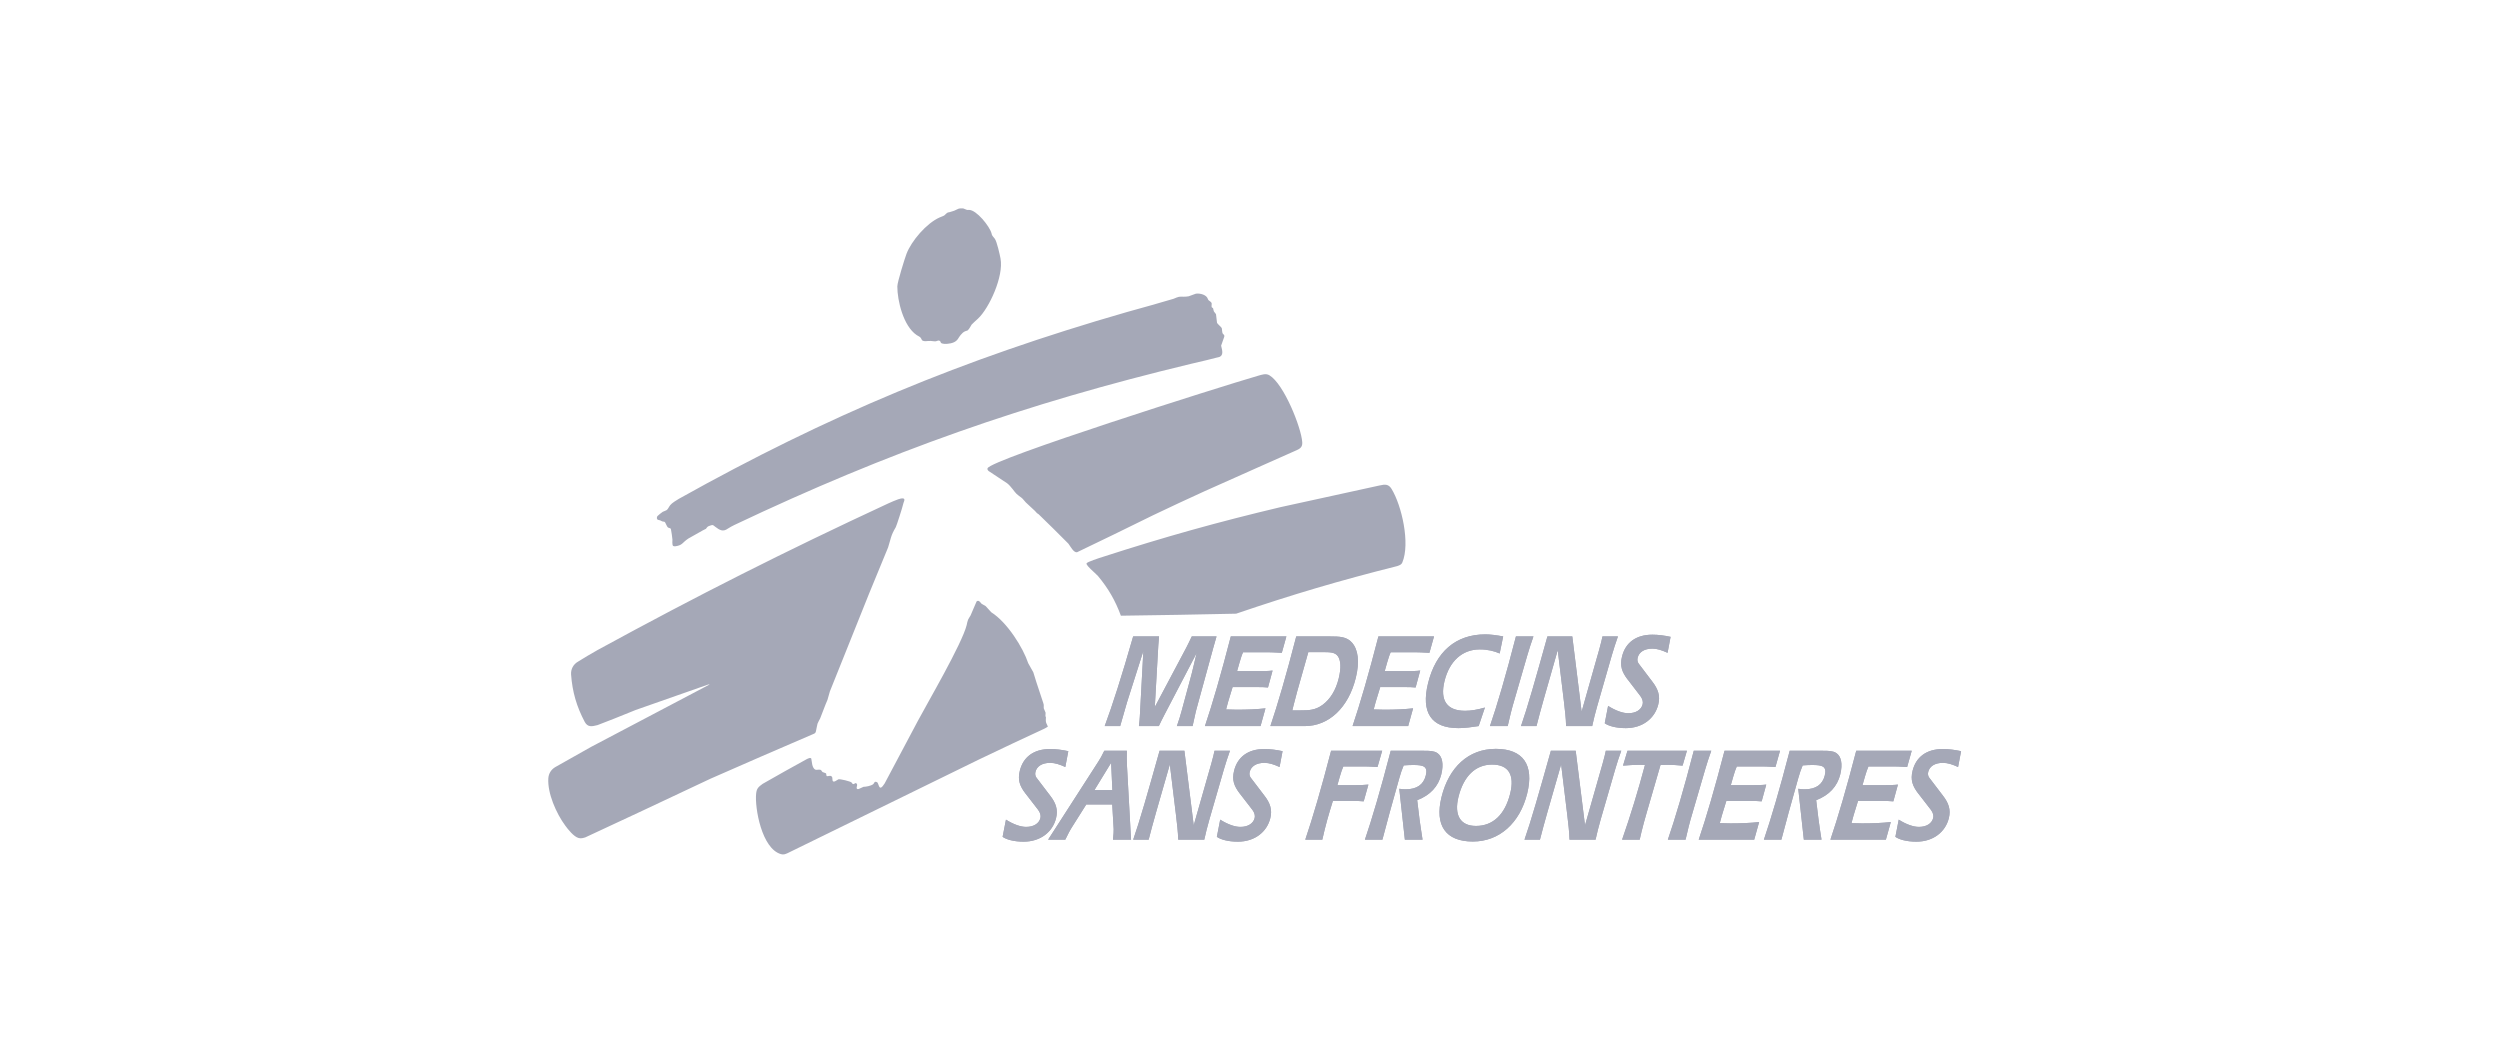 <svg width="228" height="96" viewBox="0 0 228 96" fill="none" xmlns="http://www.w3.org/2000/svg">
<path fill-rule="evenodd" clip-rule="evenodd" d="M95.567 66.272C95.574 66.257 95.452 66.023 95.413 65.927C95.369 65.816 95.372 65.535 95.386 65.473C95.402 65.397 95.374 65.394 95.343 65.308C95.332 65.279 95.366 65.091 95.358 65C95.355 64.959 95.201 64.655 95.19 64.593C95.178 64.533 95.199 64.388 95.19 64.285C95.184 64.229 95.172 64.183 95.152 64.132L94.508 62.184L94.238 61.312C94.215 61.241 93.795 60.556 93.771 60.48C93.312 59.087 91.873 56.766 90.403 55.838C90.354 55.808 89.956 55.323 89.892 55.276C89.808 55.214 89.558 55.1 89.52 55.063C89.408 54.957 89.325 54.759 89.149 54.803C89.111 54.812 89.082 54.831 89.06 54.863C89.023 54.91 88.588 55.997 88.516 56.129C88.437 56.27 88.334 56.411 88.293 56.505C88.232 56.676 88.193 56.825 88.162 57.004C87.736 58.717 84.533 64.192 83.719 65.726L80.68 71.449C80.122 72.337 80.179 71.423 79.981 71.334C79.71 71.213 79.769 71.422 79.612 71.534C79.42 71.672 78.947 71.763 78.753 71.757C78.724 71.757 78.404 71.931 78.318 71.955C78.216 71.986 78.13 71.964 78.124 71.855C78.121 71.808 78.162 71.676 78.171 71.602C78.178 71.537 78.156 71.494 78.109 71.449C78.043 71.384 78.018 71.426 77.893 71.487C77.775 71.546 77.762 71.496 77.678 71.379C77.587 71.253 76.576 71.023 76.465 71.073C76.32 71.138 76.061 71.381 75.952 71.234C75.909 71.176 75.926 71.032 75.906 70.926C75.891 70.837 75.823 70.77 75.733 70.758C75.56 70.75 75.418 70.831 75.385 70.758C75.33 70.639 75.385 70.571 75.315 70.52C75.281 70.495 75.056 70.436 75.024 70.412C74.934 70.345 74.936 70.259 74.839 70.212C74.819 70.203 74.799 70.198 74.778 70.197C74.56 70.179 74.445 70.242 74.334 70.179C74.207 70.107 74.129 69.939 74.079 69.743C74.041 69.592 74.007 69.21 73.987 69.177C73.973 69.152 73.932 69.136 73.902 69.13C73.829 69.116 73.682 69.184 73.609 69.215C73.482 69.269 69.674 71.403 69.557 71.485C69.151 71.775 69.007 71.922 68.959 72.383C68.825 73.664 69.463 77.408 71.23 77.899C71.466 77.964 71.61 77.902 71.828 77.807L89.325 69.245C89.918 68.949 95.022 66.545 95.157 66.498C95.225 66.474 95.555 66.289 95.564 66.269L95.567 66.272ZM64.693 62.413C64.693 62.413 64.693 62.426 64.687 62.437C64.675 62.455 64.65 62.464 64.629 62.47C64.561 62.49 54.715 67.709 53.907 68.117L50.651 69.953C50.266 70.176 50.038 70.539 50.007 70.982C49.919 72.322 50.719 74.178 51.565 75.314C51.795 75.625 52.325 76.309 52.77 76.427C53.001 76.488 53.182 76.427 53.384 76.367C53.487 76.335 63.524 71.632 64.796 71.018C68.078 69.574 70.855 68.367 74.151 66.953C74.325 66.882 74.374 66.851 74.411 66.7C74.46 66.512 74.517 66.118 74.557 66.001C74.589 65.905 74.715 65.684 74.802 65.51C74.872 65.37 75.122 64.639 75.294 64.236C75.353 64.098 75.415 63.972 75.463 63.837C75.542 63.618 75.615 63.246 75.686 63.055L79.262 54.133L80.996 49.921C81.257 49.094 81.227 48.869 81.695 48.08C81.768 47.957 82.329 46.191 82.347 46.054C82.382 45.807 82.614 45.515 82.373 45.457C82.264 45.431 82.04 45.492 81.918 45.534C81.595 45.654 81.326 45.766 81.013 45.91C71.542 50.308 63.665 54.28 54.5 59.282C53.865 59.64 53.336 59.955 52.717 60.34C52.288 60.586 52.053 61.019 52.082 61.512C52.2 63.105 52.585 64.436 53.333 65.848C53.599 66.319 53.944 66.274 54.491 66.131C54.611 66.101 57.122 65.105 57.974 64.75L64.552 62.441C64.602 62.426 64.646 62.417 64.697 62.411L64.693 62.413ZM99.088 51.38C99.057 51.499 99.385 51.816 99.459 51.891C99.685 52.11 100.039 52.42 100.136 52.533C101.081 53.669 101.715 54.768 102.225 56.153C102.23 56.169 112.672 55.985 112.738 55.968C117.836 54.228 122.204 52.938 127.429 51.627C127.658 51.545 127.811 51.492 127.89 51.305C128.627 49.556 127.835 46.094 126.908 44.585C126.639 44.149 126.333 44.152 125.795 44.279C124.775 44.519 118.399 45.882 116.786 46.251C111.047 47.614 106.246 48.957 100.632 50.77C100.241 50.893 99.122 51.251 99.089 51.384L99.088 51.38ZM90.063 42.706C90.021 42.818 90.113 42.915 90.171 42.963C90.257 43.039 91.716 43.968 91.852 44.076C91.951 44.155 92.029 44.228 92.113 44.322C92.543 44.802 92.549 44.948 92.934 45.227C93.35 45.528 93.166 45.395 93.556 45.822C93.68 45.959 94.276 46.471 94.385 46.593C94.54 46.765 94.552 46.799 94.723 46.9C94.778 46.934 97.396 49.524 97.44 49.585C97.65 49.87 97.91 50.4 98.22 50.367C98.266 50.362 104.801 47.184 105.159 46.991C106.811 46.203 108.212 45.548 109.878 44.79C112.538 43.615 117.559 41.35 118.074 41.138C118.547 40.943 118.794 40.803 118.766 40.336C118.681 38.998 117.095 35.018 115.773 34.227C115.449 34.033 115.105 34.163 114.698 34.28C111.272 35.269 90.371 41.89 90.065 42.706H90.063ZM111.382 31.482L111.642 30.741C111.651 30.721 111.656 30.703 111.659 30.681C111.677 30.518 111.583 30.524 111.512 30.421C111.454 30.337 111.444 29.987 111.436 29.96C111.422 29.917 111.404 29.886 111.375 29.852C111.245 29.696 111.045 29.555 110.992 29.438C110.971 29.391 110.921 28.7 110.899 28.656C110.877 28.609 110.79 28.515 110.734 28.438C110.719 28.418 110.71 28.401 110.699 28.38C110.671 28.314 110.648 28.129 110.631 28.107C110.61 28.08 110.533 28.051 110.514 28.027C110.502 28.01 110.493 27.944 110.496 27.895C110.508 27.728 110.537 27.646 110.439 27.551C110.281 27.399 110.204 27.425 110.148 27.245C110.04 26.899 109.467 26.725 109.065 26.784C108.991 26.795 108.563 26.981 108.406 27.022C108.248 27.049 108.113 27.06 107.954 27.06C107.525 27.045 107.522 27.042 107.023 27.251C106.907 27.299 103.324 28.318 102.756 28.464C87.773 32.778 75.522 37.885 61.913 45.492C61.694 45.625 61.279 45.871 61.124 46.071C60.968 46.271 60.936 46.424 60.794 46.524C60.744 46.559 60.569 46.62 60.441 46.677C60.391 46.7 59.983 47.029 59.957 47.069C59.924 47.118 59.871 47.258 59.942 47.359C59.96 47.385 59.996 47.404 60.027 47.413C60.086 47.432 60.154 47.437 60.21 47.458C60.276 47.482 60.339 47.534 60.395 47.55C60.559 47.597 60.586 47.546 60.663 47.651C60.715 47.719 60.829 48.046 60.917 48.104C61.005 48.16 61.127 48.158 61.17 48.219C61.176 48.23 61.181 48.239 61.185 48.249C61.209 48.309 61.326 49.103 61.326 49.209C61.326 49.282 61.282 49.714 61.393 49.791C61.485 49.858 61.717 49.805 61.822 49.776C62.261 49.658 62.239 49.479 62.774 49.117L64.094 48.372C64.173 48.319 64.359 48.252 64.385 48.227C64.415 48.192 64.438 48.16 64.462 48.119C64.549 47.996 64.67 47.963 64.861 47.904C65.034 47.851 65.041 47.901 65.23 48.042C65.615 48.334 65.93 48.54 66.38 48.21C66.582 48.083 66.757 47.984 66.971 47.88C81.028 41.211 93.497 36.812 108.626 33.18C108.902 33.128 111.188 32.572 111.242 32.543C111.571 32.369 111.486 31.999 111.375 31.567C111.365 31.527 111.366 31.518 111.38 31.479L111.382 31.482ZM81.836 26.125C81.836 27.401 82.374 29.725 83.601 30.559C83.74 30.653 83.898 30.703 83.977 30.819C84.092 30.991 84.046 31.044 84.2 31.088C84.436 31.156 84.463 31.085 84.897 31.095C84.962 31.097 85.262 31.145 85.352 31.126C85.499 31.095 85.585 31.01 85.705 31.088C85.779 31.136 85.758 31.165 85.805 31.248C85.882 31.386 86.29 31.367 86.402 31.356C86.825 31.315 87.189 31.207 87.394 30.865C87.454 30.763 87.709 30.346 88.009 30.216C88.168 30.146 88.199 30.175 88.267 30.117C88.405 29.999 88.561 29.678 88.612 29.605C88.658 29.541 88.995 29.244 89.198 29.055C90.204 28.116 91.555 25.204 91.247 23.575C91.18 23.225 90.927 22.071 90.733 21.783C90.65 21.659 90.504 21.536 90.457 21.399C90.444 21.36 90.439 21.319 90.427 21.277C90.239 20.611 89.055 19.15 88.384 19.144C88.315 19.144 88.253 19.154 88.193 19.144C88.135 19.135 87.911 19.021 87.839 19.006C87.77 18.991 87.459 19.006 87.394 19.044C87.139 19.183 86.909 19.273 86.627 19.342C86.498 19.374 86.448 19.362 86.354 19.432C86.267 19.495 86.186 19.602 86.105 19.659C86.06 19.692 85.841 19.767 85.705 19.826C84.497 20.355 83.122 21.971 82.673 23.147C82.519 23.554 81.836 25.73 81.836 26.125Z" fill="#A5A8B7"/>
<path d="M106.173 65.23L109.132 59.561C109.03 60.017 108.93 60.425 108.839 60.796L108.673 61.475L107.771 64.811C107.666 65.194 107.531 65.662 107.332 66.219H108.765C108.871 65.7 108.971 65.255 109.056 64.909C109.105 64.712 109.158 64.538 109.191 64.403L110.472 59.734C110.561 59.412 110.708 58.856 110.949 58.04H108.692C108.494 58.472 108.315 58.818 108.177 59.091L105.319 64.477L105.638 58.856C105.645 58.782 105.66 58.51 105.704 58.04H103.344C102.316 61.635 101.44 64.365 100.749 66.219H102.16C102.429 65.255 102.638 64.527 102.789 64.033L104.273 59.376L103.952 65.343C103.94 65.602 103.908 65.899 103.87 66.22H105.685C105.842 65.875 106.003 65.553 106.174 65.232L106.173 65.23ZM109.891 66.219H114.962L115.411 64.6C114.638 64.686 113.763 64.724 112.784 64.724C112.423 64.724 112.106 64.712 111.821 64.7L111.864 64.527C111.951 64.169 112.055 63.836 112.153 63.514L112.414 62.662H114.671C114.991 62.662 115.32 62.662 115.641 62.699L116.061 61.154C115.678 61.204 115.297 61.204 114.904 61.204H112.823L113.048 60.413C113.166 60.017 113.261 59.709 113.367 59.487H115.697C115.852 59.487 116.261 59.499 116.901 59.537L117.319 58.042H112.249C111.365 61.475 110.57 64.206 109.89 66.22L109.891 66.219ZM115.858 66.219H118.991C121.208 66.219 122.983 64.527 123.651 61.809C124.009 60.351 123.867 59.252 123.303 58.61C122.828 58.066 122.175 58.042 121.309 58.042H118.217C117.301 61.6 116.498 64.33 115.858 66.22V66.219ZM117.859 64.786L117.974 64.316C118.08 63.884 118.191 63.477 118.305 63.057L119.319 59.474H120.577C121.268 59.474 121.741 59.474 122.004 59.832C122.289 60.228 122.323 60.919 122.087 61.883C121.823 62.958 121.314 63.774 120.609 64.292C119.945 64.774 119.354 64.786 118.591 64.786H117.859ZM123.354 66.219H128.425L128.874 64.6C128.101 64.686 127.226 64.724 126.247 64.724C125.886 64.724 125.569 64.712 125.284 64.7L125.326 64.527C125.414 64.169 125.517 63.836 125.616 63.514L125.877 62.662H128.134C128.454 62.662 128.783 62.662 129.104 62.699L129.524 61.154C129.14 61.204 128.76 61.204 128.367 61.204H126.286L126.51 60.413C126.629 60.017 126.724 59.709 126.83 59.487H129.16C129.315 59.487 129.724 59.499 130.364 59.537L130.782 58.042H125.711C124.828 61.475 124.033 64.206 123.353 66.22L123.354 66.219ZM136.77 59.597L137.09 58.04C136.429 57.918 135.888 57.855 135.465 57.855C132.765 57.855 130.944 59.437 130.236 62.315C129.585 64.971 130.52 66.404 133.005 66.404C133.602 66.404 134.222 66.317 134.854 66.219L135.424 64.527C134.757 64.724 134.155 64.824 133.62 64.824C131.96 64.824 131.305 63.886 131.739 62.118C132.187 60.29 133.365 59.227 134.952 59.227C135.674 59.227 136.276 59.376 136.769 59.597H136.77ZM139.85 58.04H138.253C137.332 61.623 136.528 64.353 135.883 66.219H137.502C137.607 65.749 137.707 65.341 137.786 65.021C137.846 64.774 137.895 64.577 137.948 64.404L139.297 59.747C139.452 59.203 139.643 58.636 139.85 58.042V58.04ZM142.826 66.219H145.208C145.29 65.885 145.355 65.576 145.418 65.317C145.512 64.933 145.596 64.638 145.664 64.403L147.004 59.746C147.159 59.202 147.35 58.635 147.557 58.04H146.145C146.105 58.201 146.076 58.362 146.04 58.51C145.913 59.029 145.776 59.499 145.644 59.955L144.245 64.897L143.393 58.04H141.125C140.073 61.821 139.3 64.551 138.715 66.219H140.128C140.323 65.465 140.543 64.613 140.815 63.674L142.064 59.3L142.625 63.945C142.716 64.748 142.813 65.49 142.829 66.217L142.826 66.219ZM148.455 61.982L149.602 63.477C149.796 63.736 149.863 64.007 149.808 64.23C149.687 64.724 149.207 65.046 148.505 65.046C148.02 65.046 147.382 64.835 146.658 64.379L146.352 65.96C146.693 66.207 147.377 66.405 148.273 66.405C149.808 66.405 150.924 65.515 151.236 64.243C151.427 63.466 151.226 62.859 150.695 62.168L149.442 60.513C149.334 60.364 149.307 60.179 149.355 59.982C149.48 59.476 149.949 59.155 150.703 59.155C151.136 59.155 151.573 59.303 152.082 59.538L152.358 58.08C151.781 57.956 151.232 57.883 150.695 57.883C149.19 57.883 148.235 58.624 147.926 59.884C147.72 60.724 147.912 61.28 148.45 61.983L148.455 61.982ZM93.533 72.375L94.679 73.858C94.873 74.115 94.94 74.383 94.885 74.605C94.764 75.094 94.285 75.413 93.585 75.413C93.101 75.413 92.463 75.205 91.743 74.752L91.438 76.319C91.779 76.565 92.461 76.76 93.356 76.76C94.888 76.76 96.001 75.878 96.313 74.617C96.504 73.845 96.303 73.245 95.772 72.56L94.522 70.918C94.414 70.771 94.387 70.588 94.435 70.392C94.559 69.89 95.029 69.572 95.78 69.572C96.212 69.572 96.648 69.719 97.156 69.951L97.43 68.506C96.855 68.383 96.306 68.311 95.771 68.311C94.268 68.311 93.316 69.046 93.007 70.295C92.801 71.127 92.995 71.679 93.532 72.378L93.533 72.375ZM95.589 76.576H97.153C97.387 76.086 97.6 75.681 97.816 75.351L99.068 73.366H101.434L101.566 75.621C101.578 75.78 101.551 76.098 101.505 76.576H103.152L102.78 69.839C102.756 69.398 102.757 68.932 102.77 68.467H100.712C100.5 68.908 100.315 69.239 100.168 69.458L95.59 76.574L95.589 76.576ZM101.333 69.569L101.448 72.055H99.812L101.333 69.569ZM107.454 76.576H109.829C109.911 76.245 109.976 75.939 110.04 75.681C110.134 75.301 110.217 75.008 110.284 74.775L111.621 70.157C111.774 69.618 111.965 69.055 112.173 68.467H110.763C110.724 68.626 110.695 68.785 110.658 68.932C110.531 69.446 110.396 69.912 110.263 70.365L108.867 75.264L108.016 68.467H105.753C104.704 72.214 103.931 74.922 103.347 76.576H104.757C104.953 75.828 105.171 74.984 105.442 74.053L106.688 69.718L107.248 74.323C107.339 75.119 107.436 75.854 107.452 76.577L107.454 76.576ZM113.072 72.375L114.218 73.858C114.412 74.115 114.479 74.383 114.424 74.605C114.303 75.094 113.824 75.413 113.123 75.413C112.64 75.413 112.002 75.205 111.281 74.752L110.977 76.319C111.318 76.565 111.998 76.76 112.894 76.76C114.427 76.76 115.54 75.878 115.852 74.617C116.043 73.845 115.841 73.245 115.311 72.56L114.06 70.918C113.953 70.771 113.925 70.588 113.974 70.392C114.098 69.89 114.568 69.572 115.318 69.572C115.75 69.572 116.187 69.719 116.695 69.951L116.969 68.506C116.393 68.383 115.844 68.311 115.311 68.311C113.809 68.311 112.856 69.046 112.547 70.295C112.341 71.127 112.535 71.679 113.072 72.378V72.375ZM119.04 76.576H120.594C120.659 76.269 120.732 75.975 120.804 75.681C120.962 75.044 121.127 74.456 121.297 73.892L121.558 73.048H123.41C123.729 73.048 124.049 73.048 124.368 73.084L124.799 71.553C124.471 71.59 124.086 71.602 123.645 71.602H121.969L122.193 70.818C122.31 70.427 122.407 70.121 122.513 69.899H124.426C124.581 69.899 124.988 69.912 125.628 69.948L126.056 68.465H121.396C120.513 71.87 119.721 74.578 119.041 76.574L119.04 76.576ZM124.481 76.576H126.075C126.466 75.117 126.68 74.297 126.738 74.102L127.619 70.954C127.732 70.538 127.867 70.159 128.016 69.804C128.34 69.78 128.642 69.767 128.899 69.767C129.856 69.767 130.23 69.915 130.032 70.723C129.826 71.555 129.216 71.984 128.198 71.984C128.002 71.984 127.81 71.972 127.612 71.935L128.122 76.577H129.736C129.535 75.352 129.378 74.152 129.248 72.977C130.431 72.523 131.172 71.728 131.445 70.626C131.684 69.658 131.525 68.972 131.082 68.678C130.791 68.482 130.384 68.47 129.868 68.47H126.833C125.921 71.997 125.117 74.705 124.479 76.579L124.481 76.576ZM134.329 76.747C136.737 76.747 138.612 75.069 139.28 72.363C139.922 69.766 138.918 68.297 136.418 68.297C133.919 68.297 132.136 69.975 131.464 72.695C130.826 75.279 131.84 76.748 134.329 76.748V76.747ZM133.011 72.681C133.484 70.771 134.574 69.73 136.076 69.73C137.578 69.73 138.15 70.66 137.727 72.375C137.251 74.297 136.153 75.326 134.61 75.326C133.191 75.326 132.597 74.359 133.011 72.681ZM143.138 76.576H145.515C145.597 76.245 145.662 75.939 145.726 75.681C145.82 75.301 145.903 75.008 145.97 74.775L147.307 70.157C147.46 69.618 147.651 69.055 147.859 68.467H146.449C146.41 68.626 146.381 68.785 146.345 68.932C146.217 69.446 146.082 69.912 145.949 70.365L144.553 75.264L143.702 68.467H141.439C140.39 72.214 139.617 74.922 139.033 76.576H140.443C140.639 75.828 140.857 74.984 141.128 74.053L142.374 69.718L142.934 74.323C143.025 75.119 143.122 75.854 143.138 76.577V76.576ZM151.438 69.766C151.647 69.754 151.852 69.754 152.069 69.754C152.531 69.754 152.989 69.778 153.45 69.827L153.847 68.467H148.426L148.018 69.827C148.544 69.778 149.055 69.754 149.528 69.754C149.693 69.754 149.857 69.754 150.019 69.766C149.405 72.081 148.709 74.359 147.935 76.576H149.539C149.586 76.342 149.646 76.098 149.71 75.84C149.837 75.326 149.993 74.738 150.184 74.089L151.438 69.766ZM156.066 68.467H154.471C153.553 72.019 152.749 74.726 152.108 76.576H153.723C153.827 76.11 153.927 75.705 154.006 75.387C154.067 75.141 154.115 74.946 154.168 74.775L155.516 70.157C155.669 69.618 155.86 69.055 156.068 68.467H156.066ZM154.922 76.576H159.983L160.432 74.97C159.66 75.057 158.787 75.093 157.809 75.093C157.449 75.093 157.133 75.081 156.848 75.069L156.891 74.897C156.979 74.543 157.08 74.212 157.18 73.892L157.441 73.048H159.694C160.012 73.048 160.343 73.048 160.662 73.084L161.082 71.553C160.7 71.602 160.32 71.602 159.929 71.602H157.85L158.075 70.818C158.193 70.427 158.289 70.121 158.395 69.899H160.719C160.873 69.899 161.281 69.912 161.921 69.948L162.339 68.465H157.277C156.395 71.87 155.602 74.578 154.923 76.574L154.922 76.576ZM160.867 76.576H162.462C162.853 75.117 163.067 74.297 163.124 74.102L164.005 70.954C164.119 70.538 164.254 70.159 164.402 69.804C164.727 69.78 165.028 69.767 165.286 69.767C166.243 69.767 166.618 69.915 166.418 70.723C166.212 71.555 165.603 71.984 164.584 71.984C164.389 71.984 164.196 71.972 163.999 71.935L164.508 76.577H166.123C165.921 75.352 165.767 74.152 165.635 72.977C166.817 72.523 167.558 71.728 167.831 70.626C168.071 69.658 167.912 68.972 167.469 68.678C167.178 68.482 166.77 68.47 166.255 68.47H163.22C162.307 71.997 161.504 74.705 160.866 76.579L160.867 76.576ZM166.931 76.576H171.992L172.441 74.97C171.67 75.057 170.796 75.093 169.819 75.093C169.459 75.093 169.142 75.081 168.857 75.069L168.9 74.897C168.988 74.543 169.089 74.212 169.189 73.892L169.45 73.048H171.703C172.021 73.048 172.35 73.048 172.672 73.084L173.091 71.553C172.709 71.602 172.329 71.602 171.938 71.602H169.86L170.084 70.818C170.202 70.427 170.298 70.121 170.404 69.899H172.729C172.884 69.899 173.292 69.912 173.931 69.948L174.35 68.465H169.288C168.406 71.87 167.613 74.578 166.934 76.574L166.931 76.576ZM174.953 72.375L176.099 73.858C176.293 74.115 176.36 74.383 176.305 74.605C176.184 75.094 175.703 75.413 175.005 75.413C174.521 75.413 173.883 75.205 173.163 74.752L172.858 76.319C173.199 76.565 173.881 76.76 174.776 76.76C176.308 76.76 177.421 75.878 177.733 74.617C177.924 73.845 177.723 73.245 177.192 72.56L175.941 70.918C175.834 70.771 175.806 70.588 175.855 70.392C175.979 69.89 176.449 69.572 177.2 69.572C177.632 69.572 178.068 69.719 178.576 69.951L178.85 68.506C178.274 68.383 177.726 68.311 177.19 68.311C175.688 68.311 174.736 69.046 174.427 70.295C174.221 71.127 174.413 71.679 174.951 72.378L174.953 72.375Z" fill="#A5A8B7"/>
<path fill-rule="evenodd" clip-rule="evenodd" d="M95.59 76.576H97.155C97.388 76.086 97.602 75.681 97.817 75.351L99.069 73.366H101.436L101.567 75.621C101.58 75.78 101.552 76.098 101.507 76.576H103.153L102.782 69.839C102.757 69.398 102.759 68.932 102.771 68.467H100.714C100.502 68.908 100.317 69.239 100.17 69.458L95.592 76.574L95.59 76.576ZM101.334 69.569L101.449 72.055H99.814L101.334 69.569ZM106.173 65.23L109.132 59.561C109.03 60.017 108.93 60.425 108.839 60.796L108.673 61.475L107.771 64.811C107.666 65.194 107.531 65.662 107.332 66.219H108.765C108.871 65.7 108.971 65.255 109.056 64.909C109.105 64.712 109.158 64.538 109.191 64.403L110.472 59.734C110.561 59.412 110.708 58.856 110.949 58.04H108.692C108.494 58.472 108.315 58.818 108.177 59.091L105.319 64.477L105.638 58.856C105.645 58.782 105.66 58.51 105.704 58.04H103.344C102.316 61.635 101.44 64.365 100.749 66.219H102.16C102.429 65.255 102.638 64.527 102.789 64.033L104.273 59.376L103.952 65.343C103.94 65.602 103.908 65.899 103.87 66.22H105.685C105.842 65.875 106.003 65.553 106.174 65.232L106.173 65.23ZM109.891 66.219H114.962L115.411 64.6C114.638 64.686 113.763 64.724 112.784 64.724C112.423 64.724 112.106 64.712 111.821 64.7L111.864 64.527C111.951 64.169 112.055 63.836 112.153 63.514L112.414 62.662H114.671C114.991 62.662 115.32 62.662 115.641 62.699L116.061 61.154C115.678 61.204 115.297 61.204 114.904 61.204H112.823L113.048 60.413C113.166 60.017 113.261 59.709 113.367 59.487H115.697C115.852 59.487 116.261 59.499 116.901 59.537L117.319 58.042H112.249C111.365 61.475 110.57 64.206 109.89 66.22L109.891 66.219ZM115.858 66.219H118.991C121.208 66.219 122.983 64.527 123.651 61.809C124.009 60.351 123.867 59.252 123.303 58.61C122.828 58.066 122.175 58.042 121.309 58.042H118.217C117.301 61.6 116.498 64.33 115.858 66.22V66.219ZM117.859 64.786L117.974 64.316C118.08 63.884 118.191 63.477 118.305 63.057L119.319 59.474H120.577C121.268 59.474 121.741 59.474 122.004 59.832C122.289 60.228 122.323 60.919 122.087 61.883C121.823 62.958 121.314 63.774 120.609 64.292C119.945 64.774 119.354 64.786 118.591 64.786H117.859ZM123.354 66.219H128.425L128.874 64.6C128.101 64.686 127.226 64.724 126.247 64.724C125.886 64.724 125.569 64.712 125.284 64.7L125.326 64.527C125.414 64.169 125.517 63.836 125.616 63.514L125.877 62.662H128.134C128.454 62.662 128.783 62.662 129.104 62.699L129.524 61.154C129.14 61.204 128.76 61.204 128.367 61.204H126.286L126.51 60.413C126.629 60.017 126.724 59.709 126.83 59.487H129.16C129.315 59.487 129.724 59.499 130.364 59.537L130.782 58.042H125.711C124.828 61.475 124.033 64.206 123.353 66.22L123.354 66.219ZM136.77 59.597L137.09 58.04C136.429 57.918 135.888 57.855 135.465 57.855C132.765 57.855 130.944 59.437 130.236 62.315C129.585 64.971 130.52 66.404 133.005 66.404C133.602 66.404 134.222 66.317 134.854 66.219L135.424 64.527C134.757 64.724 134.155 64.824 133.62 64.824C131.96 64.824 131.305 63.886 131.739 62.118C132.187 60.29 133.365 59.227 134.952 59.227C135.674 59.227 136.276 59.376 136.769 59.597H136.77ZM139.85 58.04H138.253C137.332 61.623 136.528 64.353 135.883 66.219H137.502C137.607 65.749 137.707 65.341 137.786 65.021C137.846 64.774 137.895 64.577 137.948 64.404L139.297 59.747C139.452 59.203 139.643 58.636 139.85 58.042V58.04ZM142.826 66.219H145.208C145.29 65.885 145.355 65.576 145.418 65.317C145.512 64.933 145.596 64.638 145.664 64.403L147.004 59.746C147.159 59.202 147.35 58.635 147.557 58.04H146.145C146.105 58.201 146.076 58.362 146.04 58.51C145.913 59.029 145.776 59.499 145.644 59.955L144.245 64.897L143.393 58.04H141.125C140.073 61.821 139.3 64.551 138.715 66.219H140.128C140.323 65.465 140.543 64.613 140.815 63.674L142.064 59.3L142.625 63.945C142.716 64.748 142.813 65.49 142.829 66.217L142.826 66.219ZM148.455 61.982L149.602 63.477C149.796 63.736 149.863 64.007 149.808 64.23C149.687 64.724 149.207 65.046 148.505 65.046C148.02 65.046 147.382 64.835 146.658 64.379L146.352 65.96C146.693 66.207 147.377 66.405 148.273 66.405C149.808 66.405 150.924 65.515 151.236 64.243C151.427 63.466 151.226 62.859 150.695 62.168L149.442 60.513C149.334 60.364 149.307 60.179 149.355 59.982C149.48 59.476 149.949 59.155 150.703 59.155C151.136 59.155 151.573 59.303 152.082 59.538L152.358 58.08C151.781 57.956 151.232 57.883 150.695 57.883C149.19 57.883 148.235 58.624 147.926 59.884C147.72 60.724 147.912 61.28 148.45 61.983L148.455 61.982ZM93.533 72.375L94.679 73.858C94.873 74.115 94.94 74.383 94.885 74.605C94.764 75.094 94.285 75.413 93.585 75.413C93.101 75.413 92.463 75.205 91.743 74.752L91.438 76.319C91.779 76.565 92.461 76.76 93.356 76.76C94.888 76.76 96.001 75.878 96.313 74.617C96.504 73.845 96.303 73.245 95.772 72.56L94.522 70.918C94.414 70.771 94.387 70.588 94.435 70.392C94.559 69.89 95.029 69.572 95.78 69.572C96.212 69.572 96.648 69.719 97.156 69.951L97.43 68.506C96.855 68.383 96.306 68.311 95.771 68.311C94.268 68.311 93.316 69.046 93.007 70.295C92.801 71.127 92.995 71.679 93.532 72.378L93.533 72.375ZM107.455 76.576H109.831C109.913 76.245 109.978 75.939 110.041 75.681C110.135 75.301 110.219 75.008 110.286 74.775L111.623 70.157C111.776 69.618 111.967 69.055 112.174 68.467H110.765C110.725 68.626 110.696 68.785 110.66 68.932C110.533 69.446 110.398 69.912 110.264 70.365L108.868 75.264L108.018 68.467H105.754C104.705 72.214 103.932 74.922 103.349 76.576H104.758C104.954 75.828 105.172 74.984 105.444 74.053L106.69 69.718L107.249 74.323C107.34 75.119 107.437 75.854 107.454 76.577L107.455 76.576ZM113.073 72.375L114.219 73.858C114.413 74.115 114.48 74.383 114.425 74.605C114.304 75.094 113.825 75.413 113.125 75.413C112.641 75.413 112.003 75.205 111.283 74.752L110.978 76.319C111.319 76.565 112 76.76 112.896 76.76C114.429 76.76 115.541 75.878 115.853 74.617C116.044 73.845 115.843 73.245 115.312 72.56L114.062 70.918C113.954 70.771 113.927 70.588 113.975 70.392C114.1 69.89 114.569 69.572 115.32 69.572C115.752 69.572 116.188 69.719 116.696 69.951L116.971 68.506C116.395 68.383 115.846 68.311 115.312 68.311C113.81 68.311 112.858 69.046 112.549 70.295C112.343 71.127 112.537 71.679 113.073 72.378V72.375ZM119.041 76.576H120.595C120.66 76.269 120.733 75.975 120.806 75.681C120.964 75.044 121.129 74.456 121.299 73.892L121.559 73.048H123.412C123.73 73.048 124.05 73.048 124.37 73.084L124.8 71.553C124.473 71.59 124.088 71.602 123.647 71.602H121.97L122.195 70.818C122.311 70.427 122.408 70.121 122.514 69.899H124.427C124.582 69.899 124.99 69.912 125.63 69.948L126.057 68.465H121.397C120.515 71.87 119.722 74.578 119.043 76.574L119.041 76.576ZM124.482 76.576H126.077C126.468 75.117 126.682 74.297 126.739 74.102L127.62 70.954C127.734 70.538 127.869 70.159 128.017 69.804C128.342 69.78 128.643 69.767 128.901 69.767C129.858 69.767 130.232 69.915 130.033 70.723C129.827 71.555 129.218 71.984 128.199 71.984C128.004 71.984 127.811 71.972 127.614 71.935L128.123 76.577H129.738C129.536 75.352 129.38 74.152 129.25 72.977C130.432 72.523 131.173 71.728 131.446 70.626C131.686 69.658 131.527 68.972 131.084 68.678C130.793 68.482 130.385 68.47 129.87 68.47H126.835C125.922 71.997 125.119 74.705 124.481 76.579L124.482 76.576ZM134.331 76.747C136.738 76.747 138.613 75.069 139.282 72.363C139.923 69.766 138.92 68.297 136.42 68.297C133.92 68.297 132.137 69.975 131.466 72.695C130.828 75.279 131.842 76.748 134.331 76.748V76.747ZM133.012 72.681C133.485 70.771 134.575 69.73 136.077 69.73C137.58 69.73 138.151 70.66 137.728 72.375C137.252 74.297 136.155 75.326 134.611 75.326C133.193 75.326 132.598 74.359 133.012 72.681ZM143.14 76.576H145.517C145.599 76.245 145.664 75.939 145.728 75.681C145.822 75.301 145.905 75.008 145.972 74.775L147.309 70.157C147.462 69.618 147.653 69.055 147.861 68.467H146.451C146.411 68.626 146.383 68.785 146.346 68.932C146.219 69.446 146.084 69.912 145.95 70.365L144.554 75.264L143.704 68.467H141.441C140.392 72.214 139.618 74.922 139.035 76.576H140.445C140.64 75.828 140.859 74.984 141.13 74.053L142.376 69.718L142.935 74.323C143.026 75.119 143.123 75.854 143.14 76.577V76.576ZM151.44 69.766C151.649 69.754 151.853 69.754 152.07 69.754C152.533 69.754 152.99 69.778 153.451 69.827L153.848 68.467H148.427L148.02 69.827C148.546 69.778 149.057 69.754 149.53 69.754C149.695 69.754 149.859 69.754 150.021 69.766C149.407 72.081 148.711 74.359 147.936 76.576H149.54C149.587 76.342 149.648 76.098 149.711 75.84C149.839 75.326 149.995 74.738 150.186 74.089L151.44 69.766ZM156.068 68.467H154.473C153.554 72.019 152.751 74.726 152.11 76.576H153.724C153.829 76.11 153.929 75.705 154.008 75.387C154.068 75.141 154.117 74.946 154.17 74.775L155.517 70.157C155.671 69.618 155.862 69.055 156.069 68.467H156.068ZM154.923 76.576H159.985L160.434 74.97C159.662 75.057 158.789 75.093 157.811 75.093C157.45 75.093 157.135 75.081 156.85 75.069L156.892 74.897C156.98 74.543 157.082 74.212 157.182 73.892L157.443 73.048H159.695C160.014 73.048 160.344 73.048 160.664 73.084L161.084 71.553C160.702 71.602 160.321 71.602 159.93 71.602H157.852L158.076 70.818C158.195 70.427 158.29 70.121 158.396 69.899H160.72C160.875 69.899 161.282 69.912 161.922 69.948L162.341 68.465H157.279C156.397 71.87 155.604 74.578 154.925 76.574L154.923 76.576ZM160.869 76.576H162.463C162.854 75.117 163.068 74.297 163.126 74.102L164.007 70.954C164.12 70.538 164.255 70.159 164.404 69.804C164.728 69.78 165.03 69.767 165.288 69.767C166.244 69.767 166.62 69.915 166.42 70.723C166.214 71.555 165.604 71.984 164.586 71.984C164.39 71.984 164.198 71.972 164.001 71.935L164.51 76.577H166.124C165.923 75.352 165.768 74.152 165.636 72.977C166.819 72.523 167.56 71.728 167.833 70.626C168.072 69.658 167.913 68.972 167.47 68.678C167.179 68.482 166.772 68.47 166.256 68.47H163.221C162.309 71.997 161.505 74.705 160.867 76.579L160.869 76.576ZM166.932 76.576H171.994L172.443 74.97C171.671 75.057 170.798 75.093 169.82 75.093C169.461 75.093 169.144 75.081 168.859 75.069L168.901 74.897C168.989 74.543 169.091 74.212 169.191 73.892L169.452 73.048H171.704C172.023 73.048 172.352 73.048 172.673 73.084L173.093 71.553C172.711 71.602 172.33 71.602 171.939 71.602H169.861L170.085 70.818C170.204 70.427 170.299 70.121 170.405 69.899H172.731C172.885 69.899 173.293 69.912 173.933 69.948L174.351 68.465H169.29C168.407 71.87 167.614 74.578 166.935 76.574L166.932 76.576ZM174.955 72.375L176.101 73.858C176.295 74.115 176.361 74.383 176.307 74.605C176.185 75.094 175.705 75.413 175.006 75.413C174.522 75.413 173.884 75.205 173.164 74.752L172.86 76.319C173.201 76.565 173.883 76.76 174.777 76.76C176.31 76.76 177.422 75.878 177.735 74.617C177.926 73.845 177.724 73.245 177.194 72.56L175.943 70.918C175.835 70.771 175.808 70.588 175.856 70.392C175.981 69.89 176.451 69.572 177.201 69.572C177.633 69.572 178.07 69.719 178.578 69.951L178.852 68.506C178.276 68.383 177.727 68.311 177.192 68.311C175.69 68.311 174.738 69.046 174.428 70.295C174.222 71.127 174.415 71.679 174.953 72.378L174.955 72.375Z" fill="#A5A8B7"/>
</svg>
